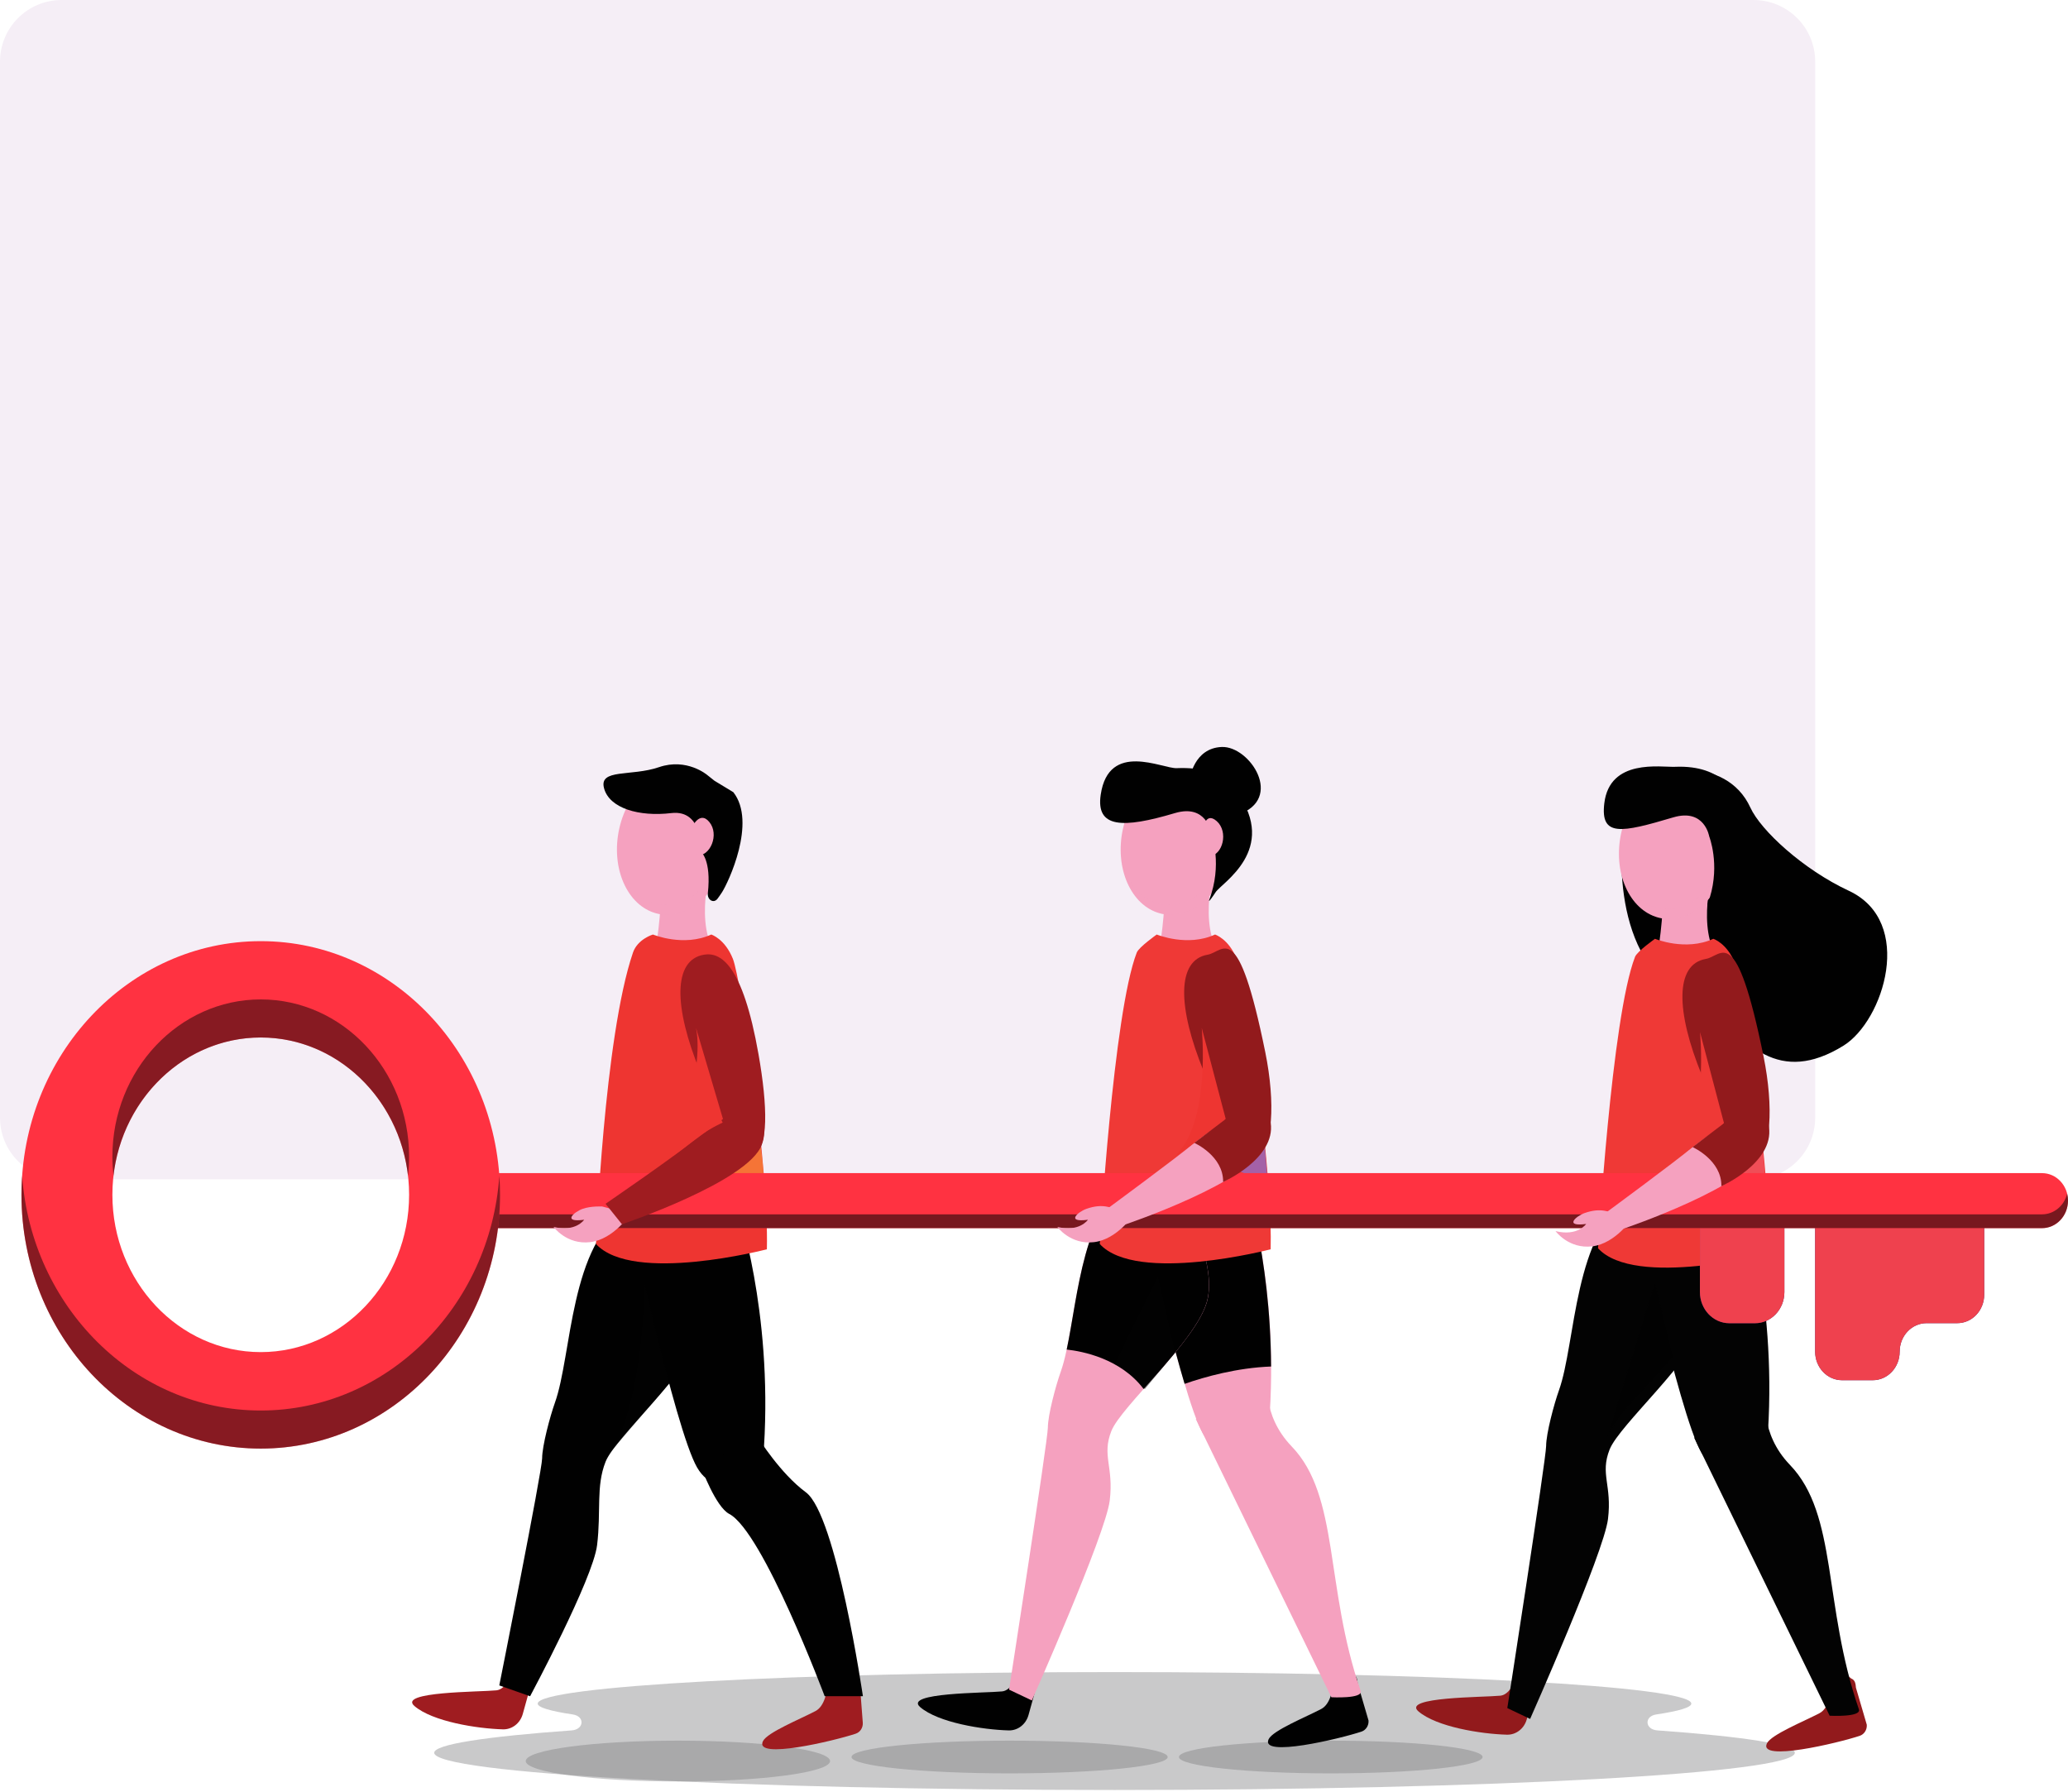 <svg xmlns="http://www.w3.org/2000/svg" width="1018" height="882" viewBox="0 0 1018 882" fill="none"><g clip-path="url(#clip0_19_943)"><path d="M863.201 580.427H30.351C13.59 580.427 0 566.837 0 550.077V30.351C0 13.59 13.59 0 30.351 0H863.201C879.962 0 893.552 13.59 893.552 30.351V550.077C893.552 566.837 879.962 580.427 863.201 580.427Z" fill="#F5EEF6"></path><path opacity="0.4" d="M815.833 851.67C809.725 851.226 809.281 844.737 815.305 843.829C826.486 842.159 832.573 840.362 832.573 838.481C832.573 829.9 705.442 822.968 548.637 822.968C391.81 822.968 264.7 829.921 264.7 838.481C264.7 840.362 270.808 842.159 281.968 843.829C287.992 844.716 287.569 851.226 281.44 851.67C238.957 854.735 213.742 858.56 213.742 862.703C213.742 872.806 363.679 881.006 548.637 881.006C733.595 881.006 883.531 872.806 883.531 862.703C883.51 858.56 858.316 854.735 815.833 851.67Z" fill="#797A7C"></path><path opacity="0.4" d="M729.815 864.775C729.815 869.235 696.357 872.828 655.08 872.828C613.802 872.828 580.344 869.214 580.344 864.775C580.344 860.316 613.802 856.723 655.08 856.723C696.357 856.723 729.815 860.316 729.815 864.775Z" fill="#797A7C"></path><path opacity="0.4" d="M574.805 864.775C574.805 869.235 539.952 872.828 496.984 872.828C453.994 872.828 419.162 869.214 419.162 864.775C419.162 860.316 454.015 856.723 496.984 856.723C539.952 856.723 574.805 860.316 574.805 864.775Z" fill="#797A7C"></path><path opacity="0.4" d="M408.614 866.762C408.614 872.321 375.072 876.802 333.709 876.802C292.347 876.802 258.805 872.3 258.805 866.762C258.805 861.203 292.347 856.723 333.709 856.723C375.072 856.723 408.614 861.203 408.614 866.762Z" fill="#797A7C"></path><path d="M800.201 396.783C800.201 396.783 789.74 450.868 815.893 479.999C828.043 493.512 821.521 464.416 840.755 491.09C857.772 514.676 876.079 534.085 907.463 514.676C927.227 502.462 942.786 453.641 910.078 438.409C887.566 427.915 866.776 408.716 861.645 397.485C849.926 371.794 811.987 374.566 800.201 396.783Z" fill="#010101"></path><path d="M844.228 425.037C844.228 425.037 835.356 452.694 844.228 469.365L824.564 481.895L815.691 471.471C815.691 471.471 819.631 448.517 818.141 438.62C816.651 428.687 844.228 425.037 844.228 425.037Z" fill="#F5A1BF"></path><path d="M750.241 812.09C750.241 812.09 746.931 833.71 738.588 834.588C730.245 835.43 689.89 835.149 698.232 842.309C707.138 849.96 729.02 853.435 741.766 853.786C746.268 853.926 750.274 850.838 751.565 846.24L756.332 829.112L750.241 812.09Z" fill="#921A1C"></path><path d="M857.307 587.01C857.307 587.01 874.522 636.954 870.317 704.622C869.688 714.589 848.435 733.683 837.41 714.73C826.386 695.742 803.113 587.01 803.113 587.01H857.307Z" fill="#030303"></path><path d="M908.553 823.954C905.441 822.761 902.131 825.042 901.866 828.516C901.469 833.957 900.045 840.871 895.708 843.187C888.193 847.153 871.839 853.752 869.787 858.069C865.384 867.299 904.812 857.893 915.472 854.348C917.69 853.611 919.147 851.33 918.948 848.873L913.618 830.693C913.453 828.622 913.155 826.867 911.334 826.165L908.553 823.954Z" fill="#921A1C"></path><path d="M845.647 710.168L833.895 707.465L900.668 844.451C900.668 844.451 916.426 845.293 915.069 841.327C897.358 789.874 904.74 745.546 881.136 721.013C865.908 705.219 869.317 687.108 869.317 687.108L845.647 710.168Z" fill="#030303"></path><path d="M827.11 599.226C827.11 599.226 810.425 584.345 803.341 588.591C774.572 605.789 775.83 660.893 767.388 684.373C764.971 691.147 761.098 705.642 761.098 711.749C761.098 717.856 741.996 840.697 741.996 840.697L753.219 846.032C753.219 846.032 789.503 764.36 791.555 747.654C793.608 730.912 787.549 725.612 792.35 713.434C797.15 701.255 834.195 669.105 839.459 649.626C844.689 630.182 827.11 599.226 827.11 599.226Z" fill="#030303"></path><path opacity="0.51" d="M814.597 631.128L823.734 667.875L808.803 684.441C808.803 684.441 797.613 694.935 791.059 707.395L814.597 631.128Z" fill="#030303"></path><path d="M804.866 470.943C805.892 468.276 814.698 462.063 814.698 462.063C814.698 462.063 829.794 468.311 843.401 462.063C843.401 462.063 850.121 464.169 854.061 474.067C856.478 480.174 862.668 517.447 866.806 554.791C869.389 577.991 871.176 601.19 870.779 616.984C870.779 616.984 804.833 634.182 786.658 614.387C786.658 614.387 793.279 500.706 804.866 470.943Z" fill="#EF3936"></path><path opacity="0.39" d="M852.07 577.359L867.034 557.213C867.034 557.213 869.351 583.466 869.318 583.817C869.318 584.133 852.07 577.359 852.07 577.359Z" fill="#F2708A"></path><path d="M598.947 422.928C598.947 422.928 590.075 450.585 598.947 467.256L579.282 479.786L570.41 469.362C570.41 469.362 574.35 446.408 572.86 436.51C571.403 426.578 598.947 422.928 598.947 422.928Z" fill="#F5A1BF"></path><path d="M605.275 421.456C600.905 440.795 585.61 453.36 571.143 449.569C556.676 445.779 548.466 427.037 552.836 407.698C557.206 388.359 572.501 375.794 586.968 379.585C601.468 383.375 609.645 402.117 605.275 421.456Z" fill="#F5A1BF"></path><path opacity="0.17" d="M604.412 416.611C600.042 435.95 584.747 448.515 570.28 444.725C561.176 442.338 554.555 434.055 551.973 423.42C553.529 436.301 560.712 446.795 571.141 449.533C585.608 453.323 600.902 440.758 605.272 421.42C606.895 414.225 606.795 407.135 605.272 400.853C605.868 405.871 605.636 411.206 604.412 416.611Z" fill="#F5A1BF"></path><path d="M935.106 589.152V595.154H893.525V665.279C893.525 673.036 899.451 679.318 906.768 679.318H921.897C929.213 679.318 935.139 673.036 935.139 665.279C935.139 657.522 941.065 651.24 948.381 651.24H963.51C970.827 651.24 976.753 644.957 976.753 637.201V589.117H935.106V589.152Z" fill="#40296F"></path><path d="M935.106 589.152V595.154H893.525V665.279C893.525 673.036 899.451 679.318 906.768 679.318H921.897C929.213 679.318 935.139 673.036 935.139 665.279C935.139 657.522 941.065 651.24 948.381 651.24H963.51C970.827 651.24 976.753 644.957 976.753 637.201V589.117H935.106V589.152Z" fill="#EF414E"></path><path d="M863.924 651.273H851.311C843.299 651.273 836.811 644.394 836.811 635.9V589.15H878.391V635.9C878.391 644.394 871.935 651.273 863.924 651.273Z" fill="#40296F"></path><path d="M863.924 651.273H851.311C843.299 651.273 836.811 644.394 836.811 635.9V589.15H878.391V635.9C878.391 644.394 871.935 651.273 863.924 651.273Z" fill="#EF414E"></path><path d="M504.966 809.984C504.966 809.984 501.655 831.604 493.313 832.482C484.97 833.324 444.614 833.043 452.957 840.203C461.862 847.855 483.745 851.329 496.491 851.68C500.993 851.821 504.999 848.732 506.29 844.134L511.057 827.007L504.966 809.984Z" fill="#010101"></path><path d="M612.063 577.92C612.063 577.92 629.278 627.864 625.073 695.532C624.444 705.5 603.191 724.593 592.167 705.64C581.142 686.652 557.869 577.92 557.869 577.92H612.063Z" fill="#F5A1BF"></path><path d="M625.702 672.578C625.437 616.843 612.029 577.885 612.029 577.885H557.803C557.803 577.885 571.707 642.85 583.128 681.107C593.292 677.597 608.917 673.21 625.702 672.578Z" fill="#010101"></path><path d="M663.278 821.884C660.166 820.69 656.855 822.971 656.591 826.446C656.193 831.886 654.77 838.8 650.433 841.117C642.918 845.083 626.564 851.681 624.511 855.998C620.108 865.229 659.537 855.823 670.197 852.278C672.415 851.541 673.872 849.26 673.673 846.803L668.343 828.622C668.178 826.551 667.88 824.797 666.059 824.095L663.278 821.884Z" fill="#010101"></path><path d="M600.372 701.077L588.619 698.375L655.393 835.361C655.393 835.361 671.151 836.203 669.794 832.237C652.082 780.784 659.465 736.456 635.86 711.923C620.632 696.129 624.042 678.019 624.042 678.019L600.372 701.077Z" fill="#F5A1BF"></path><path d="M581.835 590.136C581.835 590.136 565.15 575.255 558.065 579.502C529.296 596.699 530.554 651.803 522.113 675.283C519.696 682.057 515.822 696.552 515.822 702.659C515.822 708.766 496.721 831.607 496.721 831.607L507.943 836.942C507.943 836.942 544.227 755.27 546.279 738.564C548.332 721.822 542.274 716.523 547.074 704.344C551.874 692.165 588.919 660.015 594.183 640.536C599.414 621.092 581.835 590.136 581.835 590.136Z" fill="#F5A1BF"></path><path d="M581.834 590.136C581.834 590.136 565.149 575.255 558.065 579.502C533.169 594.383 530.753 637.623 525.092 664.227C532.772 665.069 551.609 668.614 562.964 683.636C575.412 669.597 590.905 652.61 594.15 640.536C599.413 621.092 581.834 590.136 581.834 590.136Z" fill="#010101"></path><path d="M256.015 809.458C256.015 809.458 252.704 831.078 244.361 831.956C236.019 832.798 195.663 832.517 204.006 839.677C212.911 847.328 234.794 850.803 247.54 851.154C252.042 851.294 256.048 848.206 257.339 843.608L262.106 826.48L256.015 809.458Z" fill="#9F1C20"></path><path d="M350.953 422.928C350.953 422.928 342.081 450.585 350.953 467.256L331.288 479.786L322.416 469.362C322.416 469.362 326.356 446.408 324.866 436.51C323.409 426.578 350.953 422.928 350.953 422.928Z" fill="#F5A1BF"></path><path d="M357.308 421.456C352.938 440.795 337.644 453.36 323.177 449.569C308.71 445.779 300.499 427.037 304.869 407.698C309.239 388.359 324.534 375.794 339.001 379.585C353.468 383.375 361.678 402.117 357.308 421.456Z" fill="#F5A1BF"></path><path opacity="0.17" d="M356.445 416.611C352.075 435.95 336.78 448.515 322.313 444.725C313.209 442.338 306.588 434.055 304.006 423.42C305.562 436.301 312.746 446.795 323.174 449.533C337.641 453.323 352.936 440.758 357.306 421.42C358.928 414.225 358.828 407.135 357.306 400.853C357.902 405.871 357.637 411.206 356.445 416.611Z" fill="#F5A1BF"></path><path d="M414.319 822.901C411.207 821.708 407.897 823.989 407.632 827.464C407.234 832.904 405.811 839.818 401.474 842.134C393.959 846.101 377.605 852.699 375.552 857.016C371.149 866.247 410.578 856.84 421.238 853.295C423.456 852.558 424.913 850.277 424.714 847.82L423.324 829.64C423.158 827.569 421.9 825.814 420.046 825.112L414.319 822.901Z" fill="#9F1C20"></path><path d="M348.147 381.444C348.147 381.444 338.116 372.88 324.41 377.584C310.704 382.287 294.681 378.18 297.363 388.008C300.011 397.835 314.578 402.082 330.468 400.186C346.392 398.326 345.101 419.315 345.101 419.315C345.101 419.315 350.232 423.14 348.445 439.671C348.114 442.83 351.259 444.866 353.179 442.374C353.874 441.461 354.602 440.408 355.43 439.145C358.376 434.582 372.645 404.714 360.992 389.903L351.722 384.287L348.147 381.444Z" fill="#010101"></path><path d="M332.884 605.261C332.884 605.261 316.199 590.38 309.114 594.627C280.345 611.824 281.603 666.928 273.161 690.408C270.745 697.182 266.871 711.677 266.871 717.784C266.871 723.856 245.783 829.535 245.783 829.535L260.946 834.869C260.946 834.869 291.866 777.239 293.919 760.533C295.971 743.826 293.29 731.648 298.09 719.469C302.89 707.29 339.935 675.14 345.199 655.661C350.463 636.217 332.884 605.261 332.884 605.261Z" fill="#010101"></path><path opacity="0.41" d="M320.467 631.061H317.057C317.057 631.061 318.017 680.443 302.523 712.346L337.086 671.703L320.467 631.061Z" fill="#030303"></path><path d="M363.07 594.591C363.07 594.591 380.285 644.535 376.081 712.203C375.452 722.171 354.198 741.264 343.174 722.311C332.15 703.323 308.844 594.591 308.844 594.591H363.07Z" fill="#010101"></path><path d="M351.419 717.75L345.229 722.313C345.229 722.313 352.28 741.617 358.967 745.126C375.586 753.831 405.944 834.836 405.944 834.836H424.781C424.781 834.836 411.704 745.512 396.707 734.492C384.094 725.191 373.368 707.888 373.368 707.888L351.419 717.75Z" fill="#010101"></path><path d="M311.593 468.838C313.877 462.169 321.425 459.958 321.425 459.958C321.425 459.958 336.521 466.205 350.128 459.958C350.128 459.958 356.848 462.064 360.788 471.961C364.727 481.859 378.499 573.674 377.506 614.879C377.506 614.879 311.56 632.076 293.385 612.281C293.385 612.281 297.324 510.569 311.593 468.838Z" fill="#EE3531"></path><path opacity="0.52" d="M369.134 550.933L350.992 581.713L376.119 584.38C376.086 584.38 375.954 556.864 369.134 550.933Z" fill="#FBAF3D"></path><path d="M559.585 468.838C560.611 466.17 569.417 459.958 569.417 459.958C569.417 459.958 584.513 466.205 598.12 459.958C598.12 459.958 604.84 462.064 608.78 471.961C611.196 478.068 617.387 515.342 621.525 552.686C624.108 575.885 625.895 599.085 625.498 614.879C625.498 614.879 559.552 632.076 541.377 612.281C541.377 612.281 547.998 498.635 559.585 468.838Z" fill="#EF3936"></path><path d="M606.828 575.251L621.792 555.105C621.792 555.105 624.109 581.359 624.076 581.709C624.043 582.025 606.828 575.251 606.828 575.251Z" fill="#A461A7"></path><path d="M1005.22 604.49H227.474C220.423 604.49 214.695 598.418 214.695 590.942C214.695 583.466 220.423 577.395 227.474 577.395H1005.22C1012.27 577.395 1018 583.466 1018 590.942C1018 598.418 1012.27 604.49 1005.22 604.49Z" fill="#FF3241"></path><path opacity="0.53" d="M1005.22 597.681H227.474C221.515 597.681 216.516 593.364 215.093 587.503C214.828 588.591 214.695 589.714 214.695 590.908C214.695 598.383 220.423 604.455 227.474 604.455H1005.22C1012.27 604.455 1018 598.383 1018 590.908C1018 589.749 1017.87 588.591 1017.6 587.503C1016.18 593.364 1011.18 597.681 1005.22 597.681Z" fill="black"></path><path d="M544.459 593.821C542.042 593.434 538.963 593.505 534.792 594.979C530.621 596.453 524.43 601.823 535.553 600.349C535.553 600.349 531.382 606.561 520.49 603.859C520.49 603.859 526.913 612.738 538.533 611.369C550.153 610 558.297 597.506 558.297 597.506C558.297 597.506 547.968 594.382 544.459 593.821Z" fill="#F5A1BF"></path><path d="M579.252 378.073C572.2 378.389 545.782 364.526 541.842 391.13C539.393 407.625 552.668 407.836 578.391 400.185C593.818 395.622 596.069 409.556 596.069 409.556C596.069 409.556 601.432 423.104 596.367 439.635C595.44 442.688 594.281 444.829 596.168 442.337C596.864 441.425 597.592 440.372 598.42 439.108C601.366 434.545 629.406 418.26 608.881 389.866C608.914 389.866 603.849 377.056 579.252 378.073Z" fill="#010101"></path><path d="M622.855 517.904C627.954 542.999 626.497 565.602 618.684 567.953C610.871 570.305 602.264 550.966 592.597 527.415C579.553 495.652 579.222 472.488 594.484 469.891C602.529 468.522 609.282 451.113 622.855 517.904Z" fill="#921A1C"></path><path d="M604.215 552.333C604.215 552.333 595.807 555.808 587.928 562.511C580.048 569.215 544.824 595.117 544.824 595.117L554.127 602.593C554.127 602.593 616.431 581.639 622.986 563.389C629.541 545.138 604.215 552.333 604.215 552.333Z" fill="#F5A1BF"></path><path d="M296.464 593.82C296.464 593.82 290.969 593.505 286.798 594.979C282.626 596.453 276.436 601.823 287.559 600.349C287.559 600.349 283.388 606.561 272.496 603.858C272.496 603.858 278.919 612.738 290.539 611.369C302.159 609.965 310.303 597.506 310.303 597.506L296.464 593.82Z" fill="#F5A1BF"></path><path d="M373.401 518.958C377.837 544.193 378.532 565.602 370.719 567.954C362.906 570.305 354.299 550.966 344.632 527.416C331.589 495.653 331.257 472.488 346.519 469.891C354.531 468.522 365.522 474.138 373.401 518.958Z" fill="#9F1C20"></path><path d="M356.219 552.334C356.219 552.334 347.81 555.809 339.931 562.512C332.052 569.216 298.086 592.486 298.086 592.486L306.164 602.559C306.164 602.559 368.468 581.605 375.023 563.355C381.578 545.139 356.219 552.334 356.219 552.334Z" fill="#9F1C20"></path><path d="M585.676 383.304C585.676 383.304 587.629 368.177 601.434 367.65C615.206 367.124 632.421 393.202 609.313 401.028C586.835 408.644 585.676 383.304 585.676 383.304Z" fill="#010101"></path><path d="M592.066 408.855C592.066 408.855 593.06 398.957 598.952 404.152C604.845 409.381 601.899 420.858 595.509 421.35" fill="#F5A1BF"></path><path d="M340.201 408.049C340.201 408.049 344.141 398.432 349.173 404.575C354.238 410.717 349.603 421.562 343.181 421" fill="#F5A1BF"></path><path opacity="0.44" d="M569.988 628.354L578.463 665.768L563.532 683.738C563.532 683.738 557.971 675.771 548.701 671.384L569.988 628.354Z" fill="#030303"></path><path d="M591.569 505.901L603.388 550.756C603.388 550.756 574.355 573.184 579.784 567.463C596.006 550.23 591.569 505.901 591.569 505.901Z" fill="#EE3531"></path><path d="M609.279 547.105L603.386 550.755L587.926 562.513C587.926 562.513 602.294 568.9 602.095 581.746C602.095 581.746 627.983 570.269 625.534 552.685C623.051 535.101 609.279 547.105 609.279 547.105Z" fill="#921A1C"></path><path d="M850.551 423.525C846.181 442.864 830.886 455.429 816.419 451.639C801.952 447.848 793.742 429.106 798.111 409.767C802.481 390.428 817.776 377.864 832.243 381.654C846.743 385.445 854.921 404.187 850.551 423.525Z" fill="#F5A1BF"></path><path opacity="0.17" d="M849.687 418.681C845.317 438.019 830.023 450.584 815.555 446.794C806.451 444.407 799.83 436.124 797.248 425.49C798.804 438.37 805.988 448.865 816.416 451.602C830.883 455.393 846.178 442.828 850.548 423.489C852.17 416.294 852.071 409.204 850.548 402.922C851.144 407.941 850.912 413.311 849.687 418.681Z" fill="#F5A1BF"></path><path d="M789.701 595.89C787.284 595.504 784.205 595.574 780.034 597.048C775.863 598.522 769.672 603.892 780.795 602.418C780.795 602.418 776.624 608.63 765.732 605.928C765.732 605.928 772.155 614.807 783.775 613.439C795.395 612.035 803.539 599.575 803.539 599.575C803.539 599.575 793.243 596.451 789.701 595.89Z" fill="#F5A1BF"></path><path d="M824.53 377.408C817.479 377.689 792.352 373.196 789.736 395.413C787.783 411.979 797.946 409.943 823.702 402.292C839.129 397.729 841.381 411.663 841.381 411.663C841.381 411.663 846.744 425.211 841.679 441.742C840.752 444.795 839.593 446.936 841.48 444.444C842.175 443.531 842.904 442.479 843.731 441.215C846.678 436.652 874.718 420.367 854.193 391.973C854.193 391.973 849.127 376.355 824.53 377.408Z" fill="#010101"></path><path d="M868.133 519.974C873.231 545.069 871.774 567.672 863.961 570.023C856.148 572.375 847.541 553.036 837.874 529.486C824.831 497.722 824.5 474.558 839.761 471.961C847.806 470.592 854.559 453.184 868.133 519.974Z" fill="#921A1C"></path><path d="M849.497 554.403C849.497 554.403 841.088 557.878 833.209 564.582C825.33 571.285 790.105 597.187 790.105 597.187L799.408 604.663C799.408 604.663 861.713 583.71 868.267 565.459C874.822 547.208 849.497 554.403 849.497 554.403Z" fill="#F5A1BF"></path><path d="M836.847 507.972L848.665 552.826C848.665 552.826 819.632 575.254 825.061 569.533C841.25 552.3 836.847 507.972 836.847 507.972Z" fill="#EF3936"></path><path d="M854.56 549.175L848.667 552.825L833.207 564.583C833.207 564.583 847.575 570.971 847.376 583.816C847.376 583.816 873.265 572.339 870.815 554.756C868.332 537.172 854.56 549.175 854.56 549.175Z" fill="#921A1C"></path><path d="M342.619 505.901L355.894 550.756L331.297 569.007C331.297 569.007 347.022 527.802 342.619 505.901Z" fill="#EE3531"></path><path d="M128.356 712.975C63.403 712.975 10.566 656.959 10.566 588.098C10.566 519.236 63.403 463.221 128.356 463.221C193.308 463.221 246.145 519.236 246.145 588.098C246.178 656.924 193.308 712.975 128.356 712.975ZM128.356 510.638C88.099 510.638 55.325 545.384 55.325 588.063C55.325 630.741 88.099 665.488 128.356 665.488C168.612 665.488 201.386 630.741 201.386 588.063C201.386 545.384 168.645 510.638 128.356 510.638Z" fill="#FF3241"></path><g opacity="0.47"><path d="M128.353 491.896C88.097 491.896 55.322 526.642 55.322 569.321C55.322 572.48 55.521 575.603 55.852 578.692C60.222 540.4 91.076 510.638 128.353 510.638C165.63 510.638 196.484 540.4 200.854 578.692C201.218 575.603 201.383 572.48 201.383 569.321C201.383 526.642 168.642 491.896 128.353 491.896Z" fill="black"></path><path d="M128.356 694.234C66.382 694.234 15.433 643.202 10.898 578.728C10.666 581.816 10.566 584.94 10.566 588.099C10.566 656.96 63.403 712.976 128.356 712.976C193.308 712.976 246.145 656.96 246.145 588.099C246.145 584.94 246.045 581.816 245.814 578.728C241.311 643.202 190.362 694.234 128.356 694.234Z" fill="black"></path></g></g><defs><clipPath id="clip0_19_943"><rect width="1018" height="882" fill="white"></rect></clipPath></defs></svg>